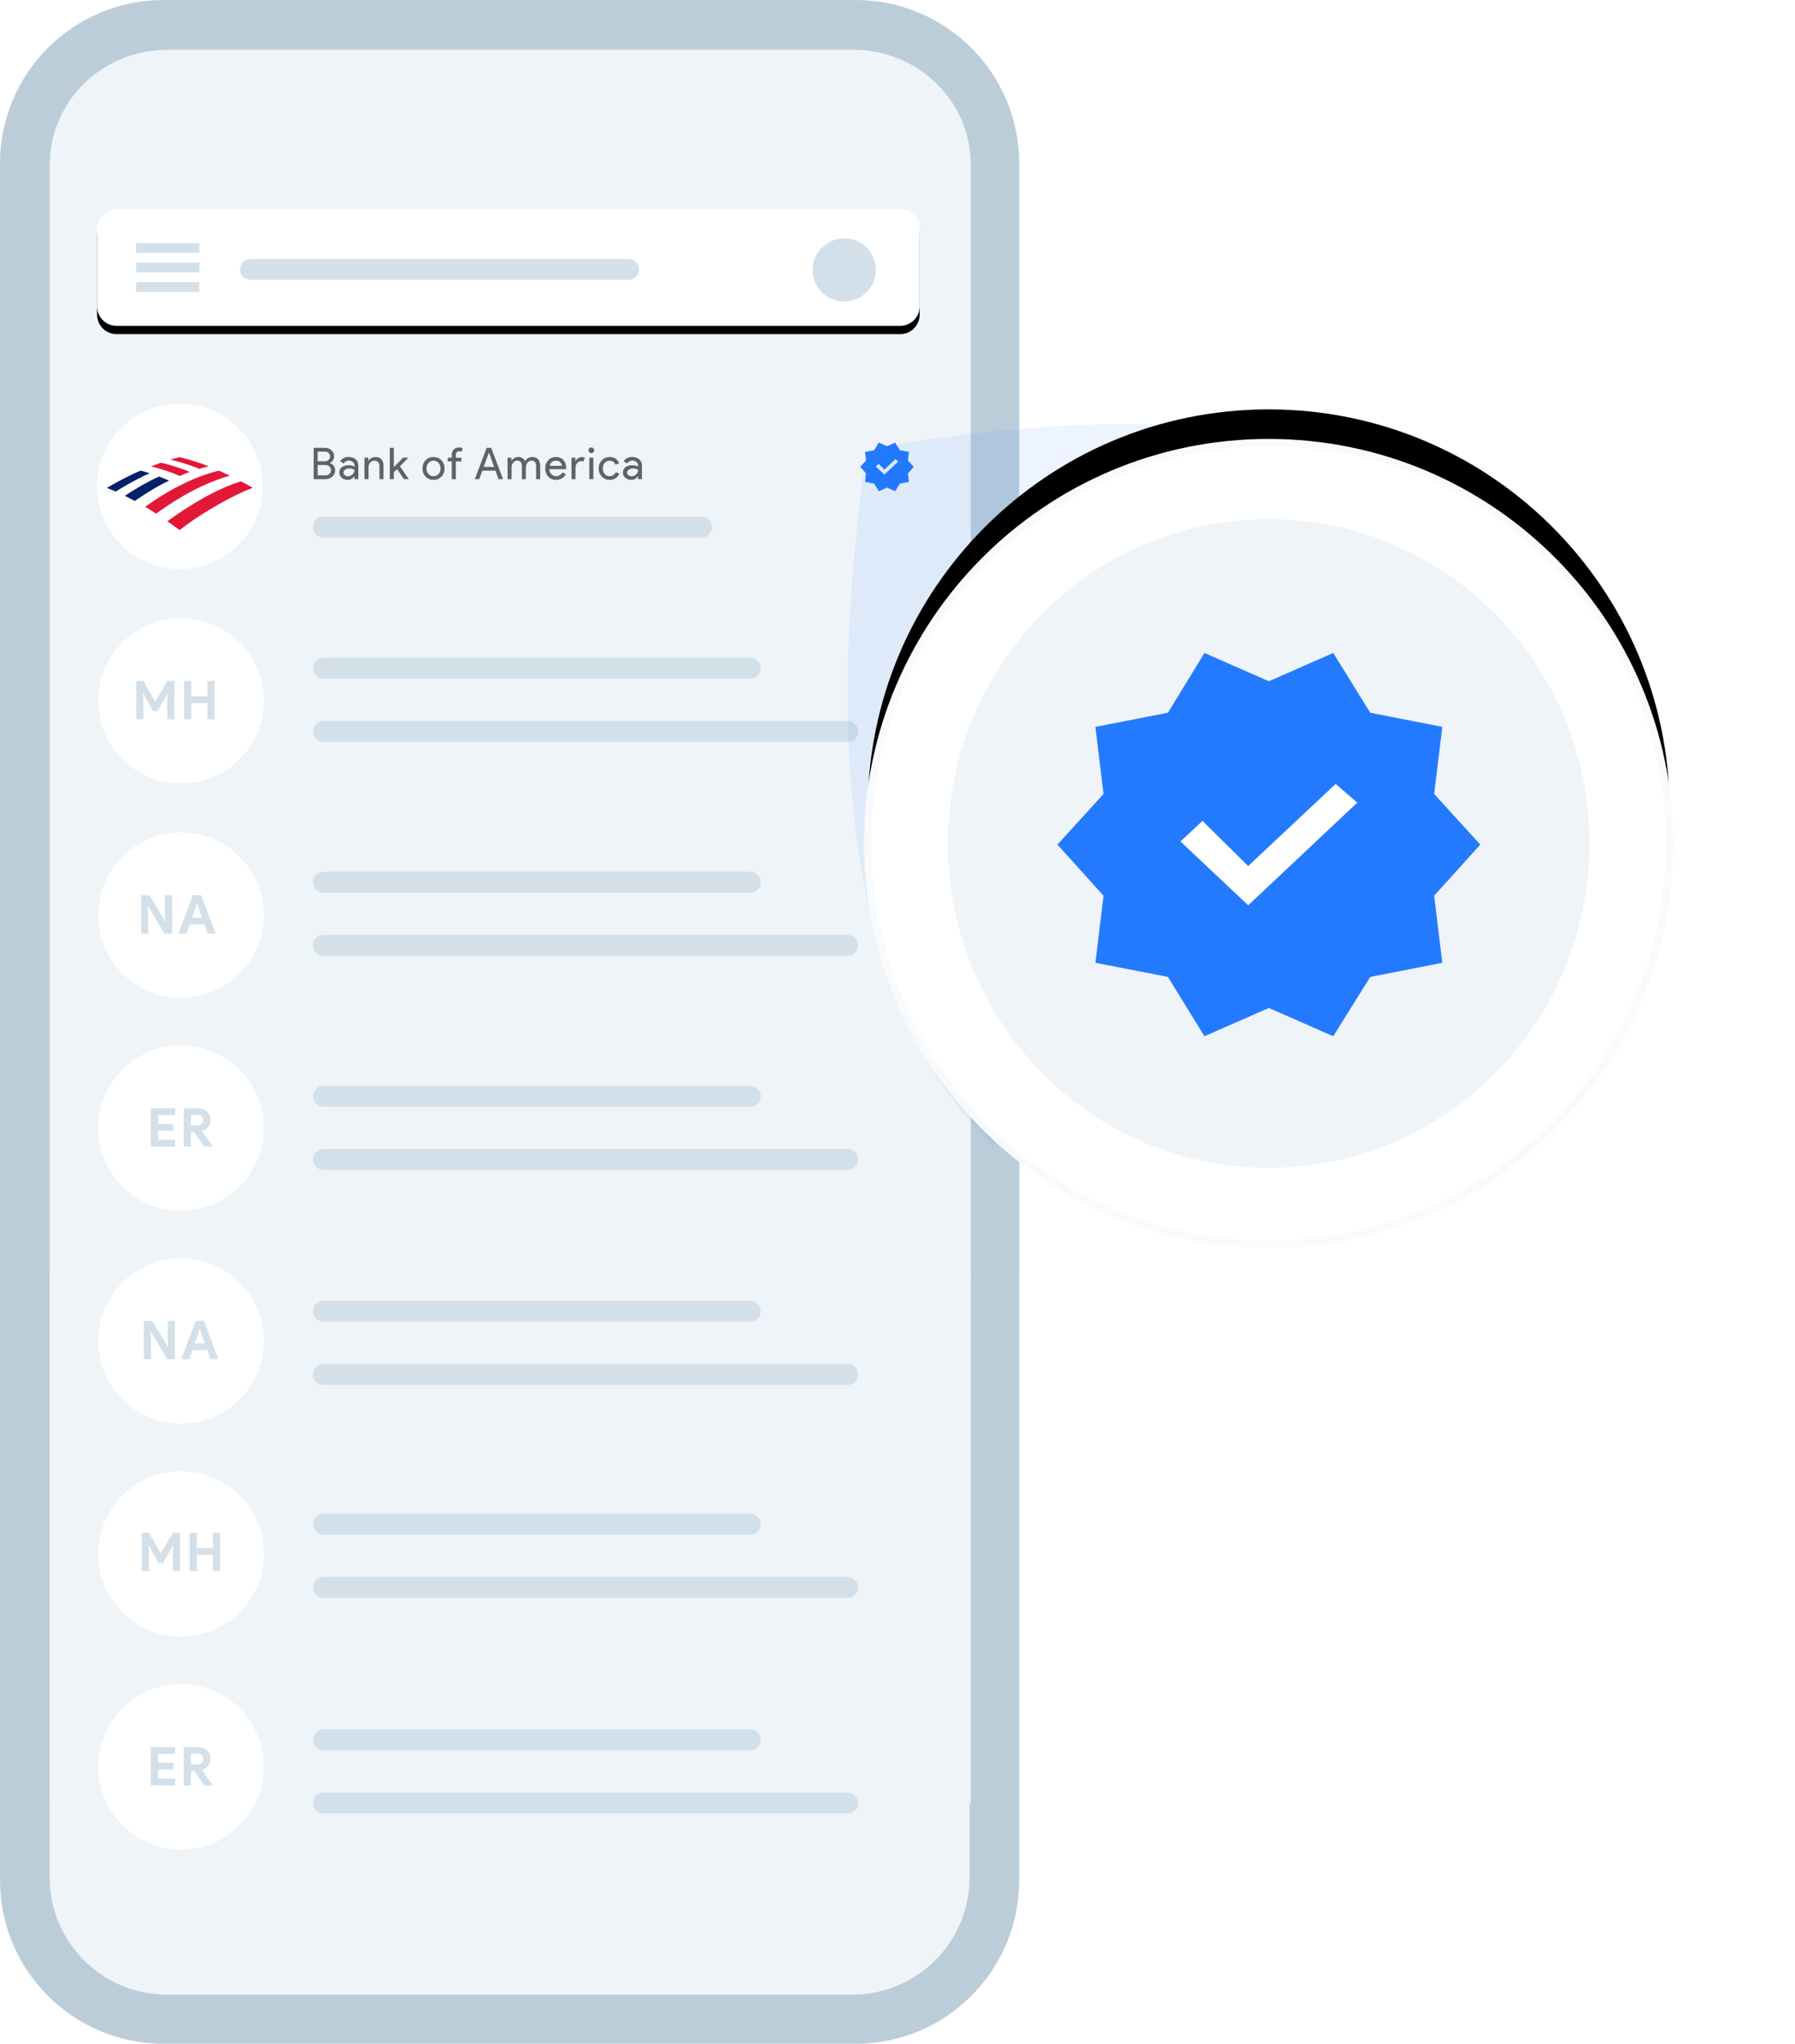 <svg width="649" height="739" viewBox="0 0 649 739" fill="none" xmlns="http://www.w3.org/2000/svg">
<path d="M368.5 279.176L368.5 679.913C368.5 712.446 342.103 739 309.371 739L59.129 739C26.573 739 -2.82115e-05 712.622 -2.5352e-05 679.913L9.6969e-06 279L368.5 279.176Z" fill="#BCCDDA"/>
<path d="M89.045 721.239L60.361 721.239C36.956 721.239 17.95 702.246 17.95 678.858L17.95 280.231L350.55 280.231L350.55 678.858C350.55 702.246 331.544 721.239 308.139 721.239C298.812 721.239 289.485 721.239 279.631 721.239L89.045 721.239Z" fill="#EFF4F8"/>
<path d="M279.819 18H308.538C331.971 18 351 45.304 351 78.928V652H18V78.928C18 45.304 37.029 18 60.462 18C69.8 18 79.138 18 89.005 18H279.819Z" fill="#EFF4F8"/>
<path d="M65.024 205.75C81.547 205.75 94.941 192.366 94.941 175.855C94.941 159.344 81.547 145.959 65.024 145.959C48.502 145.959 35.108 159.344 35.108 175.855C35.108 192.366 48.502 205.75 65.024 205.75Z" fill="white"/>
<path d="M64.945 191.682C73.281 185.096 84.991 178.694 91.421 176.389C90.429 175.804 88.881 174.962 87.134 174.047C78.838 176.572 69.153 182.169 60.499 188.499C61.968 189.523 63.516 190.584 64.945 191.682Z" fill="#E31837"/>
<path d="M61.134 173.791C59.904 173.243 58.554 172.73 57.522 172.291C54.386 173.718 50.298 175.877 45.137 179.279C46.249 179.828 47.44 180.487 48.71 181.145C52.679 178.438 56.688 175.877 61.134 173.791Z" fill="#012169"/>
<path d="M68.557 170.645C67.049 169.877 61.809 168.084 58.197 167.316C57.125 167.682 55.617 168.23 54.585 168.633C55.895 168.962 60.777 170.169 64.945 172.108C66.017 171.633 67.525 171.047 68.557 170.645Z" fill="#E31837"/>
<path d="M50.814 170.169C46.169 172.145 41.287 174.852 38.627 176.426C39.58 176.828 40.533 177.157 41.843 177.743C47.717 174.084 52.322 171.852 54.148 171.121C52.838 170.682 51.608 170.389 50.814 170.169Z" fill="#012169"/>
<path d="M72.05 169.511C73.122 169.182 74.353 168.889 75.424 168.596C72.328 167.389 68.438 166.108 64.945 165.304C64.389 165.45 62.722 165.852 61.571 166.182C62.762 166.511 66.691 167.352 72.05 169.511ZM52.481 183.267C53.751 183.962 55.101 184.913 56.41 185.718C65.104 179.499 73.678 174.706 83.085 171.999C81.775 171.377 80.624 170.828 79.156 170.169C73.519 171.486 63.873 175.035 52.481 183.267Z" fill="#E31837"/>
<path d="M65.464 283.302C81.987 283.302 95.381 269.918 95.381 253.407C95.381 236.896 81.987 223.511 65.464 223.511C48.942 223.511 35.548 236.896 35.548 253.407C35.548 269.918 48.942 283.302 65.464 283.302Z" fill="white"/>
<path d="M49.26 246.226H51.835L56.075 253.563H56.23L60.47 246.226H63.064V260.087H60.47V253.253L60.624 250.93H60.47L56.946 257.145H55.378L51.835 250.93H51.68L51.835 253.253V260.087H49.26V246.226Z" fill="#D4E0E9"/>
<path d="M66.543 246.226H69.157V251.763H74.984V246.226H77.598V260.087H74.984V254.241H69.157V260.087H66.543V246.226Z" fill="#D4E0E9"/>
<path fill-rule="evenodd" clip-rule="evenodd" d="M116.949 260.691H306.456C308.552 260.691 310.251 262.39 310.251 264.486C310.251 266.581 308.552 268.28 306.456 268.28H116.949C114.853 268.28 113.155 266.581 113.155 264.486C113.155 262.39 114.853 260.691 116.949 260.691Z" fill="#D4E0E9"/>
<path fill-rule="evenodd" clip-rule="evenodd" d="M116.949 237.83H271.26C273.356 237.83 275.055 239.529 275.055 241.624C275.055 243.72 273.356 245.419 271.26 245.419H116.949C114.853 245.419 113.155 243.72 113.155 241.624C113.155 239.529 114.853 237.83 116.949 237.83Z" fill="#D4E0E9"/>
<path d="M65.464 360.678C81.987 360.678 95.381 347.294 95.381 330.783C95.381 314.272 81.987 300.888 65.464 300.888C48.942 300.888 35.548 314.272 35.548 330.783C35.548 347.294 48.942 360.678 65.464 360.678Z" fill="white"/>
<path d="M51.02 323.602H54.059L59.635 332.894H59.79L59.635 330.223V323.602H62.229V337.463H59.48L53.595 327.648H53.44L53.595 330.32V337.463H51.02V323.602Z" fill="#D4E0E9"/>
<path d="M69.755 323.602H72.736L77.944 337.463H75.06L73.917 334.153H68.574L67.432 337.463H64.547L69.755 323.602ZM73.066 331.752L71.826 328.287L71.323 326.602H71.168L70.665 328.287L69.426 331.752H73.066Z" fill="#D4E0E9"/>
<path fill-rule="evenodd" clip-rule="evenodd" d="M116.949 338.067H306.456C308.552 338.067 310.251 339.766 310.251 341.862C310.251 343.958 308.552 345.656 306.456 345.656H116.949C114.853 345.656 113.155 343.958 113.155 341.862C113.155 339.766 114.853 338.067 116.949 338.067Z" fill="#D4E0E9"/>
<path fill-rule="evenodd" clip-rule="evenodd" d="M116.949 315.206H271.26C273.356 315.206 275.055 316.905 275.055 319.001C275.055 321.096 273.356 322.795 271.26 322.795H116.949C114.853 322.795 113.155 321.096 113.155 319.001C113.155 316.905 114.853 315.206 116.949 315.206Z" fill="#D4E0E9"/>
<path d="M65.464 438.054C81.987 438.054 95.381 424.67 95.381 408.159C95.381 391.648 81.987 378.264 65.464 378.264C48.942 378.264 35.548 391.648 35.548 408.159C35.548 424.67 48.942 438.054 65.464 438.054Z" fill="white"/>
<path fill-rule="evenodd" clip-rule="evenodd" d="M116.949 415.443H306.456C308.552 415.443 310.251 417.142 310.251 419.238C310.251 421.334 308.552 423.033 306.456 423.033H116.949C114.853 423.033 113.155 421.334 113.155 419.238C113.155 417.142 114.853 415.443 116.949 415.443Z" fill="#D4E0E9"/>
<path fill-rule="evenodd" clip-rule="evenodd" d="M116.949 493.179H306.456C308.552 493.179 310.251 494.878 310.251 496.974C310.251 499.07 308.552 500.769 306.456 500.769H116.949C114.853 500.769 113.155 499.07 113.155 496.974C113.155 494.878 114.853 493.179 116.949 493.179Z" fill="#D4E0E9"/>
<path fill-rule="evenodd" clip-rule="evenodd" d="M116.949 570.179H306.456C308.552 570.179 310.251 571.878 310.251 573.974C310.251 576.07 308.552 577.769 306.456 577.769H116.949C114.853 577.769 113.155 576.07 113.155 573.974C113.155 571.878 114.853 570.179 116.949 570.179Z" fill="#D4E0E9"/>
<path fill-rule="evenodd" clip-rule="evenodd" d="M116.949 648.179H306.456C308.552 648.179 310.251 649.878 310.251 651.974C310.251 654.07 308.552 655.769 306.456 655.769H116.949C114.853 655.769 113.155 654.07 113.155 651.974C113.155 649.878 114.853 648.179 116.949 648.179Z" fill="#D4E0E9"/>
<path fill-rule="evenodd" clip-rule="evenodd" d="M116.949 392.582H271.26C273.356 392.582 275.055 394.281 275.055 396.377C275.055 398.472 273.356 400.171 271.26 400.171H116.949C114.853 400.171 113.155 398.472 113.155 396.377C113.155 394.281 114.853 392.582 116.949 392.582Z" fill="#D4E0E9"/>
<path fill-rule="evenodd" clip-rule="evenodd" d="M116.949 470.318H271.26C273.356 470.318 275.055 472.017 275.055 474.113C275.055 476.209 273.356 477.908 271.26 477.908H116.949C114.853 477.908 113.155 476.209 113.155 474.113C113.155 472.017 114.853 470.318 116.949 470.318Z" fill="#D4E0E9"/>
<path fill-rule="evenodd" clip-rule="evenodd" d="M116.949 547.318H271.26C273.356 547.318 275.055 549.017 275.055 551.113C275.055 553.209 273.356 554.908 271.26 554.908H116.949C114.853 554.908 113.155 553.209 113.155 551.113C113.155 549.017 114.853 547.318 116.949 547.318Z" fill="#D4E0E9"/>
<path fill-rule="evenodd" clip-rule="evenodd" d="M116.949 625.318H271.26C273.356 625.318 275.055 627.017 275.055 629.113C275.055 631.209 273.356 632.908 271.26 632.908H116.949C114.853 632.908 113.155 631.209 113.155 629.113C113.155 627.017 114.853 625.318 116.949 625.318Z" fill="#D4E0E9"/>
<path d="M57.153 403.456V406.67H62.709V409.148H57.153V412.362H63.329V414.84H54.54V400.978H63.329V403.456H57.153Z" fill="#D4E0E9"/>
<path d="M66.421 400.978H71.474C72.171 400.978 72.803 401.088 73.371 401.307C73.939 401.526 74.427 401.83 74.833 402.217C75.24 402.604 75.553 403.065 75.772 403.601C75.991 404.137 76.101 404.721 76.101 405.353C76.101 405.818 76.024 406.253 75.869 406.66C75.714 407.067 75.501 407.434 75.23 407.764C74.959 408.093 74.643 408.383 74.281 408.635C73.92 408.886 73.539 409.083 73.139 409.225L73.12 409.361L76.837 414.685V414.84H73.836L70.254 409.632H69.035V414.84H66.421V400.978ZM71.455 407.231C72.048 407.231 72.536 407.05 72.916 406.689C73.297 406.328 73.487 405.869 73.487 405.314C73.487 405.069 73.445 404.83 73.362 404.598C73.278 404.366 73.152 404.159 72.984 403.979C72.816 403.798 72.607 403.653 72.355 403.543C72.103 403.433 71.816 403.378 71.493 403.378H69.035V407.231H71.455Z" fill="#D4E0E9"/>
<path d="M65.464 591.791C81.987 591.791 95.381 578.406 95.381 561.895C95.381 545.385 81.987 532 65.464 532C48.942 532 35.548 545.385 35.548 561.895C35.548 578.406 48.942 591.791 65.464 591.791Z" fill="white"/>
<path d="M51.26 554.226H53.835L58.075 561.563H58.23L62.47 554.226H65.064V568.087H62.47V561.253L62.624 558.93H62.47L58.946 565.145H57.378L53.835 558.93H53.68L53.835 561.253V568.087H51.26V554.226Z" fill="#D4E0E9"/>
<path d="M68.543 554.226H71.157V559.763H76.984V554.226H79.598V568.087H76.984V562.241H71.157V568.087H68.543V554.226Z" fill="#D4E0E9"/>
<path d="M65.464 668.791C81.987 668.791 95.381 655.406 95.381 638.895C95.381 622.385 81.987 609 65.464 609C48.942 609 35.548 622.385 35.548 638.895C35.548 655.406 48.942 668.791 65.464 668.791Z" fill="white"/>
<path d="M57.153 634.192V637.406H62.709V639.884H57.153V643.098H63.329V645.576H54.54V631.714H63.329V634.192H57.153Z" fill="#D4E0E9"/>
<path d="M66.421 631.714H71.474C72.171 631.714 72.803 631.824 73.371 632.043C73.939 632.263 74.427 632.566 74.833 632.953C75.24 633.34 75.553 633.802 75.772 634.337C75.991 634.873 76.101 635.457 76.101 636.09C76.101 636.554 76.024 636.99 75.869 637.396C75.714 637.803 75.501 638.171 75.23 638.5C74.959 638.829 74.643 639.119 74.281 639.371C73.92 639.623 73.539 639.82 73.139 639.962L73.12 640.097L76.837 645.421V645.576H73.836L70.254 640.368H69.035V645.576H66.421V631.714ZM71.455 637.967C72.048 637.967 72.536 637.787 72.916 637.425C73.297 637.064 73.487 636.606 73.487 636.051C73.487 635.806 73.445 635.567 73.362 635.334C73.278 635.102 73.152 634.896 72.984 634.715C72.816 634.534 72.607 634.389 72.355 634.279C72.103 634.17 71.816 634.115 71.493 634.115H69.035V637.967H71.455Z" fill="#D4E0E9"/>
<path d="M317.75 177.613L316.078 174.892L312.756 174.243L313.13 171.165L311.019 168.821L313.13 166.497L312.756 163.419L316.078 162.77L317.75 160.028L320.697 161.326L323.645 160.028L325.339 162.77L328.638 163.419L328.265 166.497L330.376 168.821L328.265 171.165L328.638 174.243L325.339 174.892L323.645 177.613L320.697 176.315L317.75 177.613ZM319.752 171.605L324.745 166.895L323.755 166.036L319.752 169.805L317.662 167.732L316.65 168.674L319.752 171.605Z" fill="#247AFE"/>
<path d="M113.415 173.261V161.92H117.518C118.415 161.92 119.186 162.215 119.83 162.807C120.474 163.388 120.797 164.121 120.797 165.008C120.797 166.128 120.284 166.915 119.26 167.369V167.432C119.841 167.622 120.305 167.952 120.654 168.422C121.002 168.892 121.177 169.428 121.177 170.03C121.177 170.959 120.839 171.73 120.163 172.342C119.508 172.955 118.7 173.261 117.739 173.261H113.415ZM114.872 163.314V166.783H117.518C118.035 166.783 118.468 166.608 118.817 166.26C119.165 165.901 119.339 165.494 119.339 165.04C119.339 164.597 119.17 164.195 118.832 163.836C118.494 163.488 118.077 163.314 117.581 163.314H114.872ZM114.872 168.145V171.867H117.803C118.331 171.867 118.78 171.682 119.149 171.313C119.508 170.943 119.688 170.505 119.688 169.998C119.688 169.502 119.503 169.069 119.133 168.699C118.764 168.33 118.299 168.145 117.739 168.145H114.872Z" fill="#606268"/>
<path d="M124.198 170.885C124.198 171.265 124.359 171.582 124.681 171.836C125.003 172.089 125.38 172.216 125.813 172.216C126.426 172.216 126.972 171.989 127.453 171.535C127.933 171.08 128.173 170.547 128.173 169.935C127.719 169.576 127.086 169.396 126.273 169.396C125.681 169.396 125.188 169.539 124.792 169.824C124.396 170.109 124.198 170.463 124.198 170.885ZM126.083 165.246C127.16 165.246 128.01 165.534 128.633 166.109C129.256 166.685 129.567 167.474 129.567 168.477V173.261H128.173V172.184H128.11C127.508 173.071 126.706 173.515 125.702 173.515C124.847 173.515 124.132 173.261 123.556 172.754C122.981 172.247 122.693 171.614 122.693 170.853C122.693 170.051 122.996 169.412 123.604 168.937C124.211 168.462 125.021 168.224 126.035 168.224C126.901 168.224 127.614 168.382 128.173 168.699V168.367C128.173 167.86 127.973 167.429 127.572 167.076C127.17 166.722 126.7 166.545 126.162 166.545C125.349 166.545 124.704 166.888 124.229 167.575L122.946 166.767C123.654 165.753 124.699 165.246 126.083 165.246Z" fill="#606268"/>
<path d="M131.78 165.5H133.174V166.577H133.238C133.459 166.196 133.8 165.88 134.259 165.626C134.719 165.373 135.197 165.246 135.693 165.246C136.643 165.246 137.375 165.518 137.887 166.062C138.399 166.606 138.655 167.379 138.655 168.382V173.261H137.198V168.477C137.166 167.21 136.527 166.577 135.281 166.577C134.7 166.577 134.215 166.812 133.824 167.282C133.433 167.751 133.238 168.314 133.238 168.968V173.261H131.78V165.5Z" fill="#606268"/>
<path d="M147.758 173.261H146L143.577 169.602L142.389 170.774V173.261H140.931V161.92H142.389V168.905L145.747 165.5H147.616V165.563L144.59 168.572L147.758 173.198V173.261Z" fill="#606268"/>
<path d="M152.755 169.38C152.755 168.187 153.13 167.2 153.879 166.418C154.64 165.637 155.595 165.246 156.747 165.246C157.898 165.246 158.848 165.637 159.598 166.418C160.358 167.2 160.738 168.187 160.738 169.38C160.738 170.584 160.358 171.572 159.598 172.342C158.848 173.124 157.898 173.515 156.747 173.515C155.595 173.515 154.64 173.124 153.879 172.342C153.13 171.561 152.755 170.574 152.755 169.38ZM154.212 169.38C154.212 170.215 154.455 170.89 154.941 171.408C155.427 171.925 156.028 172.184 156.747 172.184C157.465 172.184 158.067 171.925 158.552 171.408C159.038 170.89 159.281 170.215 159.281 169.38C159.281 168.557 159.038 167.886 158.552 167.369C158.056 166.841 157.454 166.577 156.747 166.577C156.039 166.577 155.437 166.841 154.941 167.369C154.455 167.886 154.212 168.557 154.212 169.38Z" fill="#606268"/>
<path d="M165.977 161.793C166.505 161.793 166.938 161.883 167.276 162.062L166.88 163.345C166.626 163.219 166.341 163.155 166.024 163.155C165.665 163.155 165.372 163.279 165.145 163.527C164.918 163.776 164.805 164.106 164.805 164.517V165.5H166.832V166.83H164.805V173.261H163.347V166.83H161.89V165.5H163.347V164.375C163.347 163.604 163.593 162.981 164.084 162.506C164.575 162.031 165.206 161.793 165.977 161.793Z" fill="#606268"/>
<path d="M176.739 163.71L174.886 168.826H178.656L176.802 163.71H176.739ZM173.286 173.261H171.67L175.947 161.92H177.594L181.871 173.261H180.255L179.162 170.188H174.395L173.286 173.261Z" fill="#606268"/>
<path d="M184.971 173.261H183.514V165.5H184.908V166.577H184.971C185.193 166.196 185.533 165.88 185.993 165.626C186.452 165.373 186.909 165.246 187.363 165.246C187.933 165.246 188.435 165.378 188.868 165.642C189.301 165.906 189.618 166.27 189.818 166.735C190.462 165.742 191.355 165.246 192.495 165.246C193.393 165.246 194.084 165.521 194.57 166.07C195.056 166.619 195.299 167.4 195.299 168.414V173.261H193.842V168.636C193.842 167.907 193.71 167.382 193.446 167.06C193.182 166.738 192.738 166.577 192.115 166.577C191.555 166.577 191.085 166.814 190.705 167.289C190.325 167.765 190.135 168.324 190.135 168.968V173.261H188.678V168.636C188.678 167.907 188.546 167.382 188.282 167.06C188.018 166.738 187.574 166.577 186.951 166.577C186.391 166.577 185.922 166.814 185.541 167.289C185.161 167.765 184.971 168.324 184.971 168.968V173.261Z" fill="#606268"/>
<path d="M201.06 173.515C199.92 173.515 198.98 173.124 198.241 172.342C197.501 171.561 197.132 170.574 197.132 169.38C197.132 168.198 197.491 167.213 198.209 166.426C198.927 165.639 199.846 165.246 200.965 165.246C202.116 165.246 203.032 165.618 203.713 166.363C204.394 167.107 204.735 168.15 204.735 169.491L204.719 169.65H198.621C198.642 170.41 198.895 171.022 199.381 171.487C199.867 171.952 200.448 172.184 201.123 172.184C202.053 172.184 202.781 171.719 203.309 170.79L204.608 171.424C204.26 172.078 203.777 172.591 203.159 172.96C202.541 173.33 201.842 173.515 201.06 173.515ZM198.732 168.446H203.183C203.14 167.907 202.921 167.461 202.525 167.107C202.129 166.754 201.599 166.577 200.933 166.577C200.384 166.577 199.912 166.746 199.516 167.084C199.12 167.421 198.858 167.876 198.732 168.446Z" fill="#606268"/>
<path d="M208.089 173.261H206.631V165.5H208.025V166.767H208.089C208.236 166.355 208.54 166.004 208.999 165.713C209.459 165.423 209.91 165.278 210.354 165.278C210.776 165.278 211.135 165.341 211.431 165.468L210.987 166.878C210.808 166.804 210.523 166.767 210.132 166.767C209.583 166.767 209.105 166.988 208.698 167.432C208.292 167.876 208.089 168.393 208.089 168.984V173.261Z" fill="#606268"/>
<path d="M214.832 162.823C214.832 163.108 214.731 163.351 214.531 163.551C214.33 163.752 214.087 163.852 213.802 163.852C213.517 163.852 213.274 163.752 213.074 163.551C212.873 163.351 212.773 163.108 212.773 162.823C212.773 162.537 212.873 162.295 213.074 162.094C213.274 161.893 213.517 161.793 213.802 161.793C214.087 161.793 214.33 161.893 214.531 162.094C214.731 162.295 214.832 162.537 214.832 162.823ZM214.531 165.5V173.261H213.074V165.5H214.531Z" fill="#606268"/>
<path d="M220.466 173.515C219.315 173.515 218.36 173.124 217.599 172.342C216.85 171.54 216.475 170.552 216.475 169.38C216.475 168.187 216.85 167.2 217.599 166.418C218.36 165.637 219.315 165.246 220.466 165.246C221.258 165.246 221.95 165.444 222.541 165.84C223.133 166.236 223.576 166.783 223.872 167.48L222.541 168.034C222.13 167.062 221.406 166.577 220.371 166.577C219.706 166.577 219.13 166.846 218.645 167.384C218.17 167.923 217.932 168.588 217.932 169.38C217.932 170.172 218.17 170.838 218.645 171.376C219.13 171.915 219.706 172.184 220.371 172.184C221.438 172.184 222.188 171.698 222.621 170.727L223.919 171.281C223.634 171.978 223.188 172.525 222.581 172.921C221.974 173.317 221.269 173.515 220.466 173.515Z" fill="#606268"/>
<path d="M226.734 170.885C226.734 171.265 226.895 171.582 227.218 171.836C227.54 172.089 227.917 172.216 228.35 172.216C228.963 172.216 229.509 171.989 229.99 171.535C230.47 171.08 230.71 170.547 230.71 169.935C230.256 169.576 229.623 169.396 228.809 169.396C228.218 169.396 227.724 169.539 227.328 169.824C226.932 170.109 226.734 170.463 226.734 170.885ZM228.619 165.246C229.697 165.246 230.547 165.534 231.17 166.109C231.793 166.685 232.104 167.474 232.104 168.477V173.261H230.71V172.184H230.647C230.045 173.071 229.242 173.515 228.239 173.515C227.384 173.515 226.668 173.261 226.093 172.754C225.517 172.247 225.23 171.614 225.23 170.853C225.23 170.051 225.533 169.412 226.14 168.937C226.748 168.462 227.558 168.224 228.572 168.224C229.438 168.224 230.151 168.382 230.71 168.699V168.367C230.71 167.86 230.51 167.429 230.108 167.076C229.707 166.722 229.237 166.545 228.699 166.545C227.885 166.545 227.241 166.888 226.766 167.575L225.483 166.767C226.191 165.753 227.236 165.246 228.619 165.246Z" fill="#606268"/>
<path d="M253.663 186.832H116.949C114.853 186.832 113.155 188.531 113.155 190.627C113.155 192.722 114.853 194.421 116.949 194.421H253.663C255.758 194.421 257.457 192.722 257.457 190.627C257.457 188.531 255.758 186.832 253.663 186.832Z" fill="#D4E0E9"/>
<g filter="url(#filter0_d_224_241)">
<path d="M325.472 75.618H42.148C38.26 75.618 35.108 78.769 35.108 82.658V110.783C35.108 114.671 38.26 117.823 42.148 117.823H325.472C329.36 117.823 332.512 114.671 332.512 110.783V82.658C332.512 78.769 329.36 75.618 325.472 75.618Z" fill="black"/>
</g>
<path d="M325.472 75.618H42.148C38.26 75.618 35.108 78.769 35.108 82.658V110.783C35.108 114.671 38.26 117.823 42.148 117.823H325.472C329.36 117.823 332.512 114.671 332.512 110.783V82.658C332.512 78.769 329.36 75.618 325.472 75.618Z" fill="white"/>
<path d="M227.266 93.629H90.552C88.457 93.629 86.758 95.328 86.758 97.424C86.758 99.519 88.457 101.218 90.552 101.218H227.266C229.361 101.218 231.06 99.519 231.06 97.424C231.06 95.328 229.361 93.629 227.266 93.629Z" fill="#D4E0E9"/>
<path d="M305.236 109.03C311.553 109.03 316.674 103.912 316.674 97.599C316.674 91.287 311.553 86.169 305.236 86.169C298.918 86.169 293.797 91.287 293.797 97.599C293.797 103.912 298.918 109.03 305.236 109.03Z" fill="#D4E0E9"/>
<path d="M72.063 87.927H49.186V91.445H72.063V87.927Z" fill="#D4E0E9"/>
<path d="M72.063 94.962H49.186V98.479H72.063V94.962Z" fill="#D4E0E9"/>
<path d="M72.063 101.996H49.186V105.513H72.063V101.996Z" fill="#D4E0E9"/>
<path d="M212.055 52.932H153.102C146.415 52.932 141.135 47.481 141.135 40.974C141.135 34.292 146.591 29.016 153.102 29.016H212.055C218.742 29.016 224.021 34.468 224.021 40.974C224.021 47.481 218.742 52.932 212.055 52.932Z" fill="#BCCDDA"/>
<path d="M208.711 46.074C211.627 46.074 213.99 43.712 213.99 40.798C213.99 37.885 211.627 35.523 208.711 35.523C205.795 35.523 203.432 37.885 203.432 40.798C203.432 43.712 205.795 46.074 208.711 46.074Z" fill="#EFF4F8"/>
<path d="M211.351 40.798C211.351 42.205 210.119 43.436 208.711 43.436C207.303 43.436 206.071 42.205 206.071 40.798C206.071 39.392 207.303 38.16 208.711 38.16C210.295 38.336 211.351 39.392 211.351 40.798Z" fill="#A1AFBB"/>
<path d="M0 459.824V59.087C0 26.554 26.397 0 59.129 0H309.371C341.927 0 368.5 26.378 368.5 59.087V460L0 459.824Z" fill="#BCCDDA"/>
<path d="M279.819 18H308.538C331.971 18 351 36.604 351 59.515V450H18V59.515C18 36.604 37.029 18 60.462 18C69.8 18 79.138 18 89.005 18H279.819Z" fill="#EFF4F8"/>
<path d="M65.024 205.75C81.547 205.75 94.941 192.366 94.941 175.855C94.941 159.344 81.547 145.959 65.024 145.959C48.502 145.959 35.108 159.344 35.108 175.855C35.108 192.366 48.502 205.75 65.024 205.75Z" fill="white"/>
<path d="M64.945 191.682C73.281 185.096 84.991 178.694 91.421 176.389C90.429 175.804 88.881 174.962 87.134 174.047C78.838 176.572 69.153 182.169 60.499 188.499C61.968 189.523 63.516 190.584 64.945 191.682Z" fill="#E31837"/>
<path d="M61.134 173.791C59.904 173.243 58.554 172.73 57.522 172.291C54.386 173.718 50.298 175.877 45.137 179.279C46.249 179.828 47.44 180.487 48.71 181.145C52.679 178.438 56.688 175.877 61.134 173.791Z" fill="#012169"/>
<path d="M68.557 170.645C67.049 169.877 61.809 168.084 58.197 167.316C57.125 167.682 55.617 168.23 54.585 168.633C55.895 168.962 60.777 170.169 64.945 172.108C66.017 171.633 67.525 171.047 68.557 170.645Z" fill="#E31837"/>
<path d="M50.814 170.169C46.169 172.145 41.287 174.852 38.627 176.426C39.58 176.828 40.533 177.157 41.843 177.743C47.717 174.084 52.322 171.852 54.148 171.121C52.838 170.682 51.608 170.389 50.814 170.169Z" fill="#012169"/>
<path d="M72.05 169.511C73.122 169.182 74.352 168.889 75.424 168.596C72.328 167.389 68.438 166.108 64.945 165.304C64.389 165.45 62.722 165.852 61.571 166.182C62.762 166.511 66.691 167.352 72.05 169.511ZM52.481 183.267C53.751 183.962 55.101 184.913 56.41 185.718C65.104 179.499 73.678 174.706 83.085 171.999C81.775 171.377 80.624 170.828 79.156 170.169C73.519 171.486 63.873 175.035 52.481 183.267Z" fill="#E31837"/>
<path d="M65.464 283.302C81.987 283.302 95.381 269.918 95.381 253.407C95.381 236.896 81.987 223.511 65.464 223.511C48.942 223.511 35.548 236.896 35.548 253.407C35.548 269.918 48.942 283.302 65.464 283.302Z" fill="white"/>
<path d="M49.26 246.226H51.835L56.075 253.563H56.23L60.47 246.226H63.064V260.087H60.47V253.253L60.624 250.93H60.47L56.946 257.145H55.378L51.835 250.93H51.68L51.835 253.253V260.087H49.26V246.226Z" fill="#D4E0E9"/>
<path d="M66.543 246.226H69.157V251.763H74.984V246.226H77.598V260.087H74.984V254.241H69.157V260.087H66.543V246.226Z" fill="#D4E0E9"/>
<path fill-rule="evenodd" clip-rule="evenodd" d="M116.949 260.691H306.456C308.552 260.691 310.251 262.39 310.251 264.486C310.251 266.581 308.552 268.28 306.456 268.28H116.949C114.853 268.28 113.154 266.581 113.154 264.486C113.154 262.39 114.853 260.691 116.949 260.691Z" fill="#D4E0E9"/>
<path fill-rule="evenodd" clip-rule="evenodd" d="M116.949 237.83H271.26C273.356 237.83 275.055 239.529 275.055 241.625C275.055 243.72 273.356 245.419 271.26 245.419H116.949C114.853 245.419 113.154 243.72 113.154 241.625C113.154 239.529 114.853 237.83 116.949 237.83Z" fill="#D4E0E9"/>
<path d="M65.464 360.791C81.987 360.791 95.381 347.406 95.381 330.895C95.381 314.385 81.987 301 65.464 301C48.942 301 35.548 314.385 35.548 330.895C35.548 347.406 48.942 360.791 65.464 360.791Z" fill="white"/>
<path d="M51.02 323.714H54.059L59.635 333.007H59.79L59.635 330.335V323.714H62.229V337.576H59.48L53.595 327.76H53.44L53.595 330.432V337.576H51.02V323.714Z" fill="#D4E0E9"/>
<path d="M69.755 323.714H72.736L77.944 337.576H75.06L73.917 334.265H68.574L67.432 337.576H64.547L69.755 323.714ZM73.066 331.865L71.826 328.399L71.323 326.715H71.168L70.665 328.399L69.426 331.865H73.066Z" fill="#D4E0E9"/>
<path fill-rule="evenodd" clip-rule="evenodd" d="M116.949 338.067H306.456C308.552 338.067 310.251 339.766 310.251 341.862C310.251 343.958 308.552 345.657 306.456 345.657H116.949C114.853 345.657 113.154 343.958 113.154 341.862C113.154 339.766 114.853 338.067 116.949 338.067Z" fill="#D4E0E9"/>
<path fill-rule="evenodd" clip-rule="evenodd" d="M116.949 315.206H271.26C273.356 315.206 275.055 316.905 275.055 319.001C275.055 321.096 273.356 322.795 271.26 322.795H116.949C114.853 322.795 113.154 321.096 113.154 319.001C113.154 316.905 114.853 315.206 116.949 315.206Z" fill="#D4E0E9"/>
<path fill-rule="evenodd" clip-rule="evenodd" d="M116.949 415.443H306.456C308.552 415.443 310.251 417.142 310.251 419.238C310.251 421.334 308.552 423.033 306.456 423.033H116.949C114.853 423.033 113.154 421.334 113.154 419.238C113.154 417.142 114.853 415.443 116.949 415.443Z" fill="#D4E0E9"/>
<path fill-rule="evenodd" clip-rule="evenodd" d="M116.949 392.582H271.26C273.356 392.582 275.055 394.281 275.055 396.377C275.055 398.473 273.356 400.172 271.26 400.172H116.949C114.853 400.172 113.154 398.473 113.154 396.377C113.154 394.281 114.853 392.582 116.949 392.582Z" fill="#D4E0E9"/>
<path d="M65.464 437.791C81.987 437.791 95.381 424.406 95.381 407.895C95.381 391.385 81.987 378 65.464 378C48.942 378 35.548 391.385 35.548 407.895C35.548 424.406 48.942 437.791 65.464 437.791Z" fill="white"/>
<path d="M57.153 403.192V406.406H62.709V408.884H57.153V412.098H63.329V414.576H54.54V400.714H63.329V403.192H57.153Z" fill="#D4E0E9"/>
<path d="M66.421 400.714H71.474C72.171 400.714 72.803 400.824 73.371 401.043C73.939 401.263 74.426 401.566 74.833 401.953C75.24 402.34 75.553 402.802 75.772 403.338C75.991 403.873 76.101 404.457 76.101 405.09C76.101 405.554 76.024 405.99 75.869 406.396C75.714 406.803 75.501 407.171 75.23 407.5C74.959 407.829 74.643 408.119 74.281 408.371C73.92 408.623 73.539 408.82 73.139 408.962L73.12 409.097L76.837 414.421V414.576H73.836L70.254 409.368H69.035V414.576H66.421V400.714ZM71.455 406.968C72.048 406.968 72.536 406.787 72.916 406.425C73.297 406.064 73.487 405.606 73.487 405.051C73.487 404.806 73.445 404.567 73.362 404.335C73.278 404.102 73.152 403.896 72.984 403.715C72.816 403.534 72.607 403.389 72.355 403.279C72.103 403.17 71.816 403.115 71.493 403.115H69.035V406.968H71.455Z" fill="#D4E0E9"/>
<path d="M317.75 177.613L316.078 174.892L312.756 174.243L313.13 171.165L311.019 168.821L313.13 166.497L312.756 163.419L316.078 162.77L317.75 160.028L320.697 161.326L323.645 160.028L325.339 162.77L328.638 163.419L328.265 166.497L330.376 168.821L328.265 171.165L328.638 174.243L325.339 174.892L323.645 177.613L320.697 176.315L317.75 177.613ZM319.752 171.605L324.745 166.895L323.755 166.036L319.752 169.805L317.662 167.732L316.65 168.674L319.752 171.605Z" fill="#247AFE"/>
<path d="M113.415 173.261V161.92H117.518C118.415 161.92 119.186 162.215 119.83 162.807C120.474 163.388 120.797 164.121 120.797 165.009C120.797 166.128 120.284 166.915 119.26 167.369V167.432C119.841 167.622 120.305 167.952 120.654 168.422C121.002 168.892 121.177 169.428 121.177 170.03C121.177 170.959 120.839 171.73 120.163 172.342C119.508 172.955 118.7 173.261 117.739 173.261H113.415ZM114.872 163.314V166.783H117.518C118.035 166.783 118.468 166.608 118.817 166.26C119.165 165.901 119.339 165.494 119.339 165.04C119.339 164.597 119.17 164.195 118.832 163.836C118.494 163.488 118.077 163.314 117.581 163.314H114.872ZM114.872 168.145V171.867H117.803C118.331 171.867 118.78 171.682 119.149 171.313C119.508 170.943 119.688 170.505 119.688 169.998C119.688 169.502 119.503 169.069 119.133 168.699C118.764 168.33 118.299 168.145 117.739 168.145H114.872Z" fill="#606268"/>
<path d="M124.198 170.885C124.198 171.265 124.359 171.582 124.681 171.836C125.003 172.089 125.38 172.216 125.813 172.216C126.426 172.216 126.972 171.989 127.453 171.535C127.933 171.081 128.173 170.547 128.173 169.935C127.719 169.576 127.086 169.396 126.273 169.396C125.681 169.396 125.188 169.539 124.792 169.824C124.396 170.109 124.198 170.463 124.198 170.885ZM126.083 165.246C127.16 165.246 128.01 165.534 128.633 166.109C129.256 166.685 129.567 167.474 129.567 168.478V173.261H128.173V172.184H128.11C127.508 173.071 126.706 173.515 125.702 173.515C124.847 173.515 124.132 173.261 123.556 172.754C122.981 172.247 122.693 171.614 122.693 170.854C122.693 170.051 122.996 169.412 123.604 168.937C124.211 168.462 125.021 168.224 126.035 168.224C126.901 168.224 127.614 168.382 128.173 168.699V168.367C128.173 167.86 127.973 167.429 127.572 167.076C127.17 166.722 126.7 166.545 126.162 166.545C125.349 166.545 124.704 166.888 124.229 167.575L122.946 166.767C123.654 165.753 124.699 165.246 126.083 165.246Z" fill="#606268"/>
<path d="M131.78 165.5H133.174V166.577H133.238C133.459 166.197 133.8 165.88 134.259 165.626C134.719 165.373 135.197 165.246 135.693 165.246C136.643 165.246 137.375 165.518 137.887 166.062C138.399 166.606 138.655 167.379 138.655 168.382V173.261H137.198V168.478C137.166 167.21 136.527 166.577 135.281 166.577C134.7 166.577 134.215 166.812 133.824 167.282C133.433 167.752 133.238 168.314 133.238 168.969V173.261H131.78V165.5Z" fill="#606268"/>
<path d="M147.758 173.261H146L143.577 169.602L142.389 170.774V173.261H140.931V161.92H142.389V168.905L145.747 165.5H147.616V165.563L144.59 168.573L147.758 173.198V173.261Z" fill="#606268"/>
<path d="M152.755 169.38C152.755 168.187 153.13 167.2 153.879 166.418C154.64 165.637 155.595 165.246 156.747 165.246C157.898 165.246 158.848 165.637 159.598 166.418C160.358 167.2 160.738 168.187 160.738 169.38C160.738 170.584 160.358 171.572 159.598 172.342C158.848 173.124 157.898 173.515 156.747 173.515C155.595 173.515 154.64 173.124 153.879 172.342C153.13 171.561 152.755 170.574 152.755 169.38ZM154.212 169.38C154.212 170.215 154.455 170.89 154.941 171.408C155.427 171.925 156.028 172.184 156.747 172.184C157.465 172.184 158.067 171.925 158.552 171.408C159.038 170.89 159.281 170.215 159.281 169.38C159.281 168.557 159.038 167.886 158.552 167.369C158.056 166.841 157.454 166.577 156.747 166.577C156.039 166.577 155.437 166.841 154.941 167.369C154.455 167.886 154.212 168.557 154.212 169.38Z" fill="#606268"/>
<path d="M165.977 161.793C166.505 161.793 166.938 161.883 167.276 162.062L166.88 163.345C166.626 163.219 166.341 163.155 166.024 163.155C165.665 163.155 165.372 163.279 165.145 163.528C164.918 163.776 164.805 164.106 164.805 164.518V165.5H166.832V166.83H164.805V173.261H163.347V166.83H161.89V165.5H163.347V164.375C163.347 163.604 163.593 162.981 164.084 162.506C164.575 162.031 165.206 161.793 165.977 161.793Z" fill="#606268"/>
<path d="M176.739 163.71L174.886 168.826H178.656L176.802 163.71H176.739ZM173.286 173.261H171.67L175.947 161.92H177.594L181.871 173.261H180.255L179.162 170.188H174.395L173.286 173.261Z" fill="#606268"/>
<path d="M184.971 173.261H183.514V165.5H184.908V166.577H184.971C185.193 166.197 185.533 165.88 185.993 165.626C186.452 165.373 186.909 165.246 187.363 165.246C187.933 165.246 188.435 165.378 188.868 165.642C189.301 165.906 189.618 166.27 189.818 166.735C190.462 165.742 191.355 165.246 192.495 165.246C193.393 165.246 194.084 165.521 194.57 166.07C195.056 166.619 195.299 167.4 195.299 168.414V173.261H193.842V168.636C193.842 167.907 193.71 167.382 193.446 167.06C193.182 166.738 192.738 166.577 192.115 166.577C191.555 166.577 191.085 166.814 190.705 167.29C190.325 167.765 190.135 168.324 190.135 168.969V173.261H188.678V168.636C188.678 167.907 188.546 167.382 188.282 167.06C188.018 166.738 187.574 166.577 186.951 166.577C186.391 166.577 185.922 166.814 185.541 167.29C185.161 167.765 184.971 168.324 184.971 168.969V173.261Z" fill="#606268"/>
<path d="M201.06 173.515C199.92 173.515 198.98 173.124 198.241 172.342C197.501 171.561 197.132 170.574 197.132 169.38C197.132 168.198 197.491 167.213 198.209 166.426C198.927 165.64 199.846 165.246 200.965 165.246C202.116 165.246 203.032 165.618 203.713 166.363C204.394 167.107 204.735 168.15 204.735 169.491L204.719 169.65H198.621C198.642 170.41 198.895 171.022 199.381 171.487C199.867 171.952 200.448 172.184 201.123 172.184C202.053 172.184 202.781 171.719 203.309 170.79L204.608 171.424C204.26 172.078 203.777 172.591 203.159 172.96C202.541 173.33 201.841 173.515 201.06 173.515ZM198.732 168.446H203.183C203.14 167.907 202.921 167.461 202.525 167.107C202.129 166.754 201.599 166.577 200.933 166.577C200.384 166.577 199.912 166.746 199.516 167.084C199.12 167.422 198.858 167.876 198.732 168.446Z" fill="#606268"/>
<path d="M208.088 173.261H206.631V165.5H208.025V166.767H208.088C208.236 166.355 208.54 166.004 208.999 165.713C209.459 165.423 209.91 165.278 210.354 165.278C210.776 165.278 211.135 165.341 211.431 165.468L210.987 166.878C210.808 166.804 210.523 166.767 210.132 166.767C209.583 166.767 209.105 166.989 208.698 167.432C208.292 167.876 208.088 168.393 208.088 168.984V173.261Z" fill="#606268"/>
<path d="M214.832 162.823C214.832 163.108 214.731 163.351 214.531 163.551C214.33 163.752 214.087 163.852 213.802 163.852C213.517 163.852 213.274 163.752 213.074 163.551C212.873 163.351 212.773 163.108 212.773 162.823C212.773 162.538 212.873 162.295 213.074 162.094C213.274 161.893 213.517 161.793 213.802 161.793C214.087 161.793 214.33 161.893 214.531 162.094C214.731 162.295 214.832 162.538 214.832 162.823ZM214.531 165.5V173.261H213.074V165.5H214.531Z" fill="#606268"/>
<path d="M220.466 173.515C219.315 173.515 218.36 173.124 217.599 172.342C216.85 171.54 216.475 170.553 216.475 169.38C216.475 168.187 216.85 167.2 217.599 166.418C218.36 165.637 219.315 165.246 220.466 165.246C221.258 165.246 221.95 165.444 222.541 165.84C223.133 166.236 223.576 166.783 223.872 167.48L222.541 168.034C222.13 167.062 221.406 166.577 220.371 166.577C219.706 166.577 219.13 166.846 218.645 167.385C218.17 167.923 217.932 168.588 217.932 169.38C217.932 170.172 218.17 170.838 218.645 171.376C219.13 171.915 219.706 172.184 220.371 172.184C221.438 172.184 222.188 171.698 222.621 170.727L223.919 171.281C223.634 171.978 223.188 172.525 222.581 172.921C221.974 173.317 221.269 173.515 220.466 173.515Z" fill="#606268"/>
<path d="M226.734 170.885C226.734 171.265 226.895 171.582 227.218 171.836C227.54 172.089 227.917 172.216 228.35 172.216C228.963 172.216 229.509 171.989 229.99 171.535C230.47 171.081 230.71 170.547 230.71 169.935C230.256 169.576 229.623 169.396 228.809 169.396C228.218 169.396 227.724 169.539 227.328 169.824C226.932 170.109 226.734 170.463 226.734 170.885ZM228.619 165.246C229.697 165.246 230.547 165.534 231.17 166.109C231.793 166.685 232.104 167.474 232.104 168.478V173.261H230.71V172.184H230.647C230.045 173.071 229.242 173.515 228.239 173.515C227.384 173.515 226.668 173.261 226.093 172.754C225.517 172.247 225.23 171.614 225.23 170.854C225.23 170.051 225.533 169.412 226.14 168.937C226.748 168.462 227.558 168.224 228.572 168.224C229.438 168.224 230.151 168.382 230.71 168.699V168.367C230.71 167.86 230.51 167.429 230.108 167.076C229.707 166.722 229.237 166.545 228.699 166.545C227.885 166.545 227.241 166.888 226.766 167.575L225.483 166.767C226.191 165.753 227.236 165.246 228.619 165.246Z" fill="#606268"/>
<path d="M253.663 186.832H116.949C114.853 186.832 113.154 188.531 113.154 190.627C113.154 192.722 114.853 194.421 116.949 194.421H253.663C255.758 194.421 257.457 192.722 257.457 190.627C257.457 188.531 255.758 186.832 253.663 186.832Z" fill="#D4E0E9"/>
<g filter="url(#filter1_d_224_241)">
<path d="M325.472 75.618H42.148C38.26 75.618 35.108 78.769 35.108 82.658V110.783C35.108 114.671 38.26 117.823 42.148 117.823H325.472C329.36 117.823 332.512 114.671 332.512 110.783V82.658C332.512 78.769 329.36 75.618 325.472 75.618Z" fill="black"/>
</g>
<path d="M325.472 75.618H42.148C38.26 75.618 35.108 78.769 35.108 82.658V110.783C35.108 114.671 38.26 117.823 42.148 117.823H325.472C329.36 117.823 332.512 114.671 332.512 110.783V82.658C332.512 78.769 329.36 75.618 325.472 75.618Z" fill="white"/>
<path d="M227.266 93.629H90.552C88.457 93.629 86.758 95.328 86.758 97.424C86.758 99.519 88.457 101.218 90.552 101.218H227.266C229.361 101.218 231.06 99.519 231.06 97.424C231.06 95.328 229.361 93.629 227.266 93.629Z" fill="#D4E0E9"/>
<path d="M305.236 109.03C311.553 109.03 316.674 103.912 316.674 97.599C316.674 91.287 311.553 86.169 305.236 86.169C298.918 86.169 293.797 91.287 293.797 97.599C293.797 103.912 298.918 109.03 305.236 109.03Z" fill="#D4E0E9"/>
<path d="M72.063 87.927H49.186V91.445H72.063V87.927Z" fill="#D4E0E9"/>
<path d="M72.063 94.962H49.186V98.479H72.063V94.962Z" fill="#D4E0E9"/>
<path d="M72.063 101.996H49.186V105.513H72.063V101.996Z" fill="#D4E0E9"/>
<rect x="18" y="449" width="333" height="15" fill="#EFF4F8"/>
<path d="M65.464 514.791C81.987 514.791 95.381 501.406 95.381 484.895C95.381 468.385 81.987 455 65.464 455C48.942 455 35.548 468.385 35.548 484.895C35.548 501.406 48.942 514.791 65.464 514.791Z" fill="white"/>
<path d="M52.02 477.602H55.059L60.635 486.894H60.79L60.635 484.223V477.602H63.229V491.463H60.48L54.595 481.648H54.44L54.595 484.32V491.463H52.02V477.602Z" fill="#D4E0E9"/>
<path d="M70.755 477.602H73.736L78.944 491.463H76.06L74.917 488.153H69.574L68.432 491.463H65.547L70.755 477.602ZM74.066 485.752L72.826 482.287L72.323 480.602H72.168L71.665 482.287L70.426 485.752H74.066Z" fill="#D4E0E9"/>
<path opacity="0.079" fill-rule="evenodd" clip-rule="evenodd" d="M358.835 414.178L563.549 205.136C511.84 157.307 431.497 142.604 322.521 161.028L312.034 171.737C296.961 288.049 312.562 368.863 358.835 414.178Z" fill="#247AFE"/>
<g filter="url(#filter2_d_224_241)">
<path d="M458.7 449.974C538.77 449.974 603.68 385.068 603.68 305.001C603.68 224.935 538.77 160.028 458.7 160.028C378.63 160.028 313.72 224.935 313.72 305.001C313.72 385.068 378.63 449.974 458.7 449.974Z" fill="black"/>
</g>
<path d="M458.7 449.974C538.77 449.974 603.68 385.068 603.68 305.001C603.68 224.935 538.77 160.028 458.7 160.028C378.63 160.028 313.72 224.935 313.72 305.001C313.72 385.068 378.63 449.974 458.7 449.974Z" fill="white" stroke="#F8FAFC" stroke-width="2.64"/>
<path d="M458.7 422.299C522.757 422.299 574.686 369.783 574.686 305.001C574.686 240.219 522.757 187.703 458.7 187.703C394.643 187.703 342.714 240.219 342.714 305.001C342.714 369.783 394.643 422.299 458.7 422.299Z" fill="#EFF4F8"/>
<path d="M458.7 348.154C482.266 348.154 501.37 328.834 501.37 305.001C501.37 281.168 482.266 261.848 458.7 261.848C435.134 261.848 416.03 281.168 416.03 305.001C416.03 328.834 435.134 348.154 458.7 348.154Z" fill="white"/>
<path d="M435.482 374.694L422.277 353.245L396.041 348.13L398.994 323.877L382.314 305.397L398.994 287.083L396.041 262.829L422.277 257.715L435.482 236.101L458.764 246.33L482.047 236.101L495.426 257.715L521.488 262.829L518.534 287.083L535.214 305.397L518.534 323.877L521.488 348.13L495.426 353.245L482.047 374.694L458.764 364.465L435.482 374.694ZM451.293 327.341L490.734 290.218L482.916 283.453L451.293 313.152L434.787 296.818L426.794 304.243L451.293 327.341Z" fill="#247AFE"/>
<defs>
<filter id="filter0_d_224_241" x="28.108" y="71.618" width="311.404" height="56.205" filterUnits="userSpaceOnUse" color-interpolation-filters="sRGB">
<feFlood flood-opacity="0" result="BackgroundImageFix"/>
<feColorMatrix in="SourceAlpha" type="matrix" values="0 0 0 0 0 0 0 0 0 0 0 0 0 0 0 0 0 0 127 0" result="hardAlpha"/>
<feOffset dy="3"/>
<feGaussianBlur stdDeviation="3.5"/>
<feColorMatrix type="matrix" values="0 0 0 0 0.133 0 0 0 0 0.196 0 0 0 0 0.292 0 0 0 0.065 0"/>
<feBlend mode="normal" in2="BackgroundImageFix" result="effect1_dropShadow_224_241"/>
<feBlend mode="normal" in="SourceGraphic" in2="effect1_dropShadow_224_241" result="shape"/>
</filter>
<filter id="filter1_d_224_241" x="28.108" y="71.618" width="311.404" height="56.205" filterUnits="userSpaceOnUse" color-interpolation-filters="sRGB">
<feFlood flood-opacity="0" result="BackgroundImageFix"/>
<feColorMatrix in="SourceAlpha" type="matrix" values="0 0 0 0 0 0 0 0 0 0 0 0 0 0 0 0 0 0 127 0" result="hardAlpha"/>
<feOffset dy="3"/>
<feGaussianBlur stdDeviation="3.5"/>
<feColorMatrix type="matrix" values="0 0 0 0 0.133 0 0 0 0 0.196 0 0 0 0 0.292 0 0 0 0.065 0"/>
<feBlend mode="normal" in2="BackgroundImageFix" result="effect1_dropShadow_224_241"/>
<feBlend mode="normal" in="SourceGraphic" in2="effect1_dropShadow_224_241" result="shape"/>
</filter>
<filter id="filter2_d_224_241" x="268.72" y="103.028" width="379.96" height="379.946" filterUnits="userSpaceOnUse" color-interpolation-filters="sRGB">
<feFlood flood-opacity="0" result="BackgroundImageFix"/>
<feColorMatrix in="SourceAlpha" type="matrix" values="0 0 0 0 0 0 0 0 0 0 0 0 0 0 0 0 0 0 127 0" result="hardAlpha"/>
<feOffset dy="-12"/>
<feGaussianBlur stdDeviation="22.5"/>
<feColorMatrix type="matrix" values="0 0 0 0 0.157 0 0 0 0 0.274 0 0 0 0 0.455 0 0 0 0.153 0"/>
<feBlend mode="normal" in2="BackgroundImageFix" result="effect1_dropShadow_224_241"/>
<feBlend mode="normal" in="SourceGraphic" in2="effect1_dropShadow_224_241" result="shape"/>
</filter>
</defs>
</svg>
